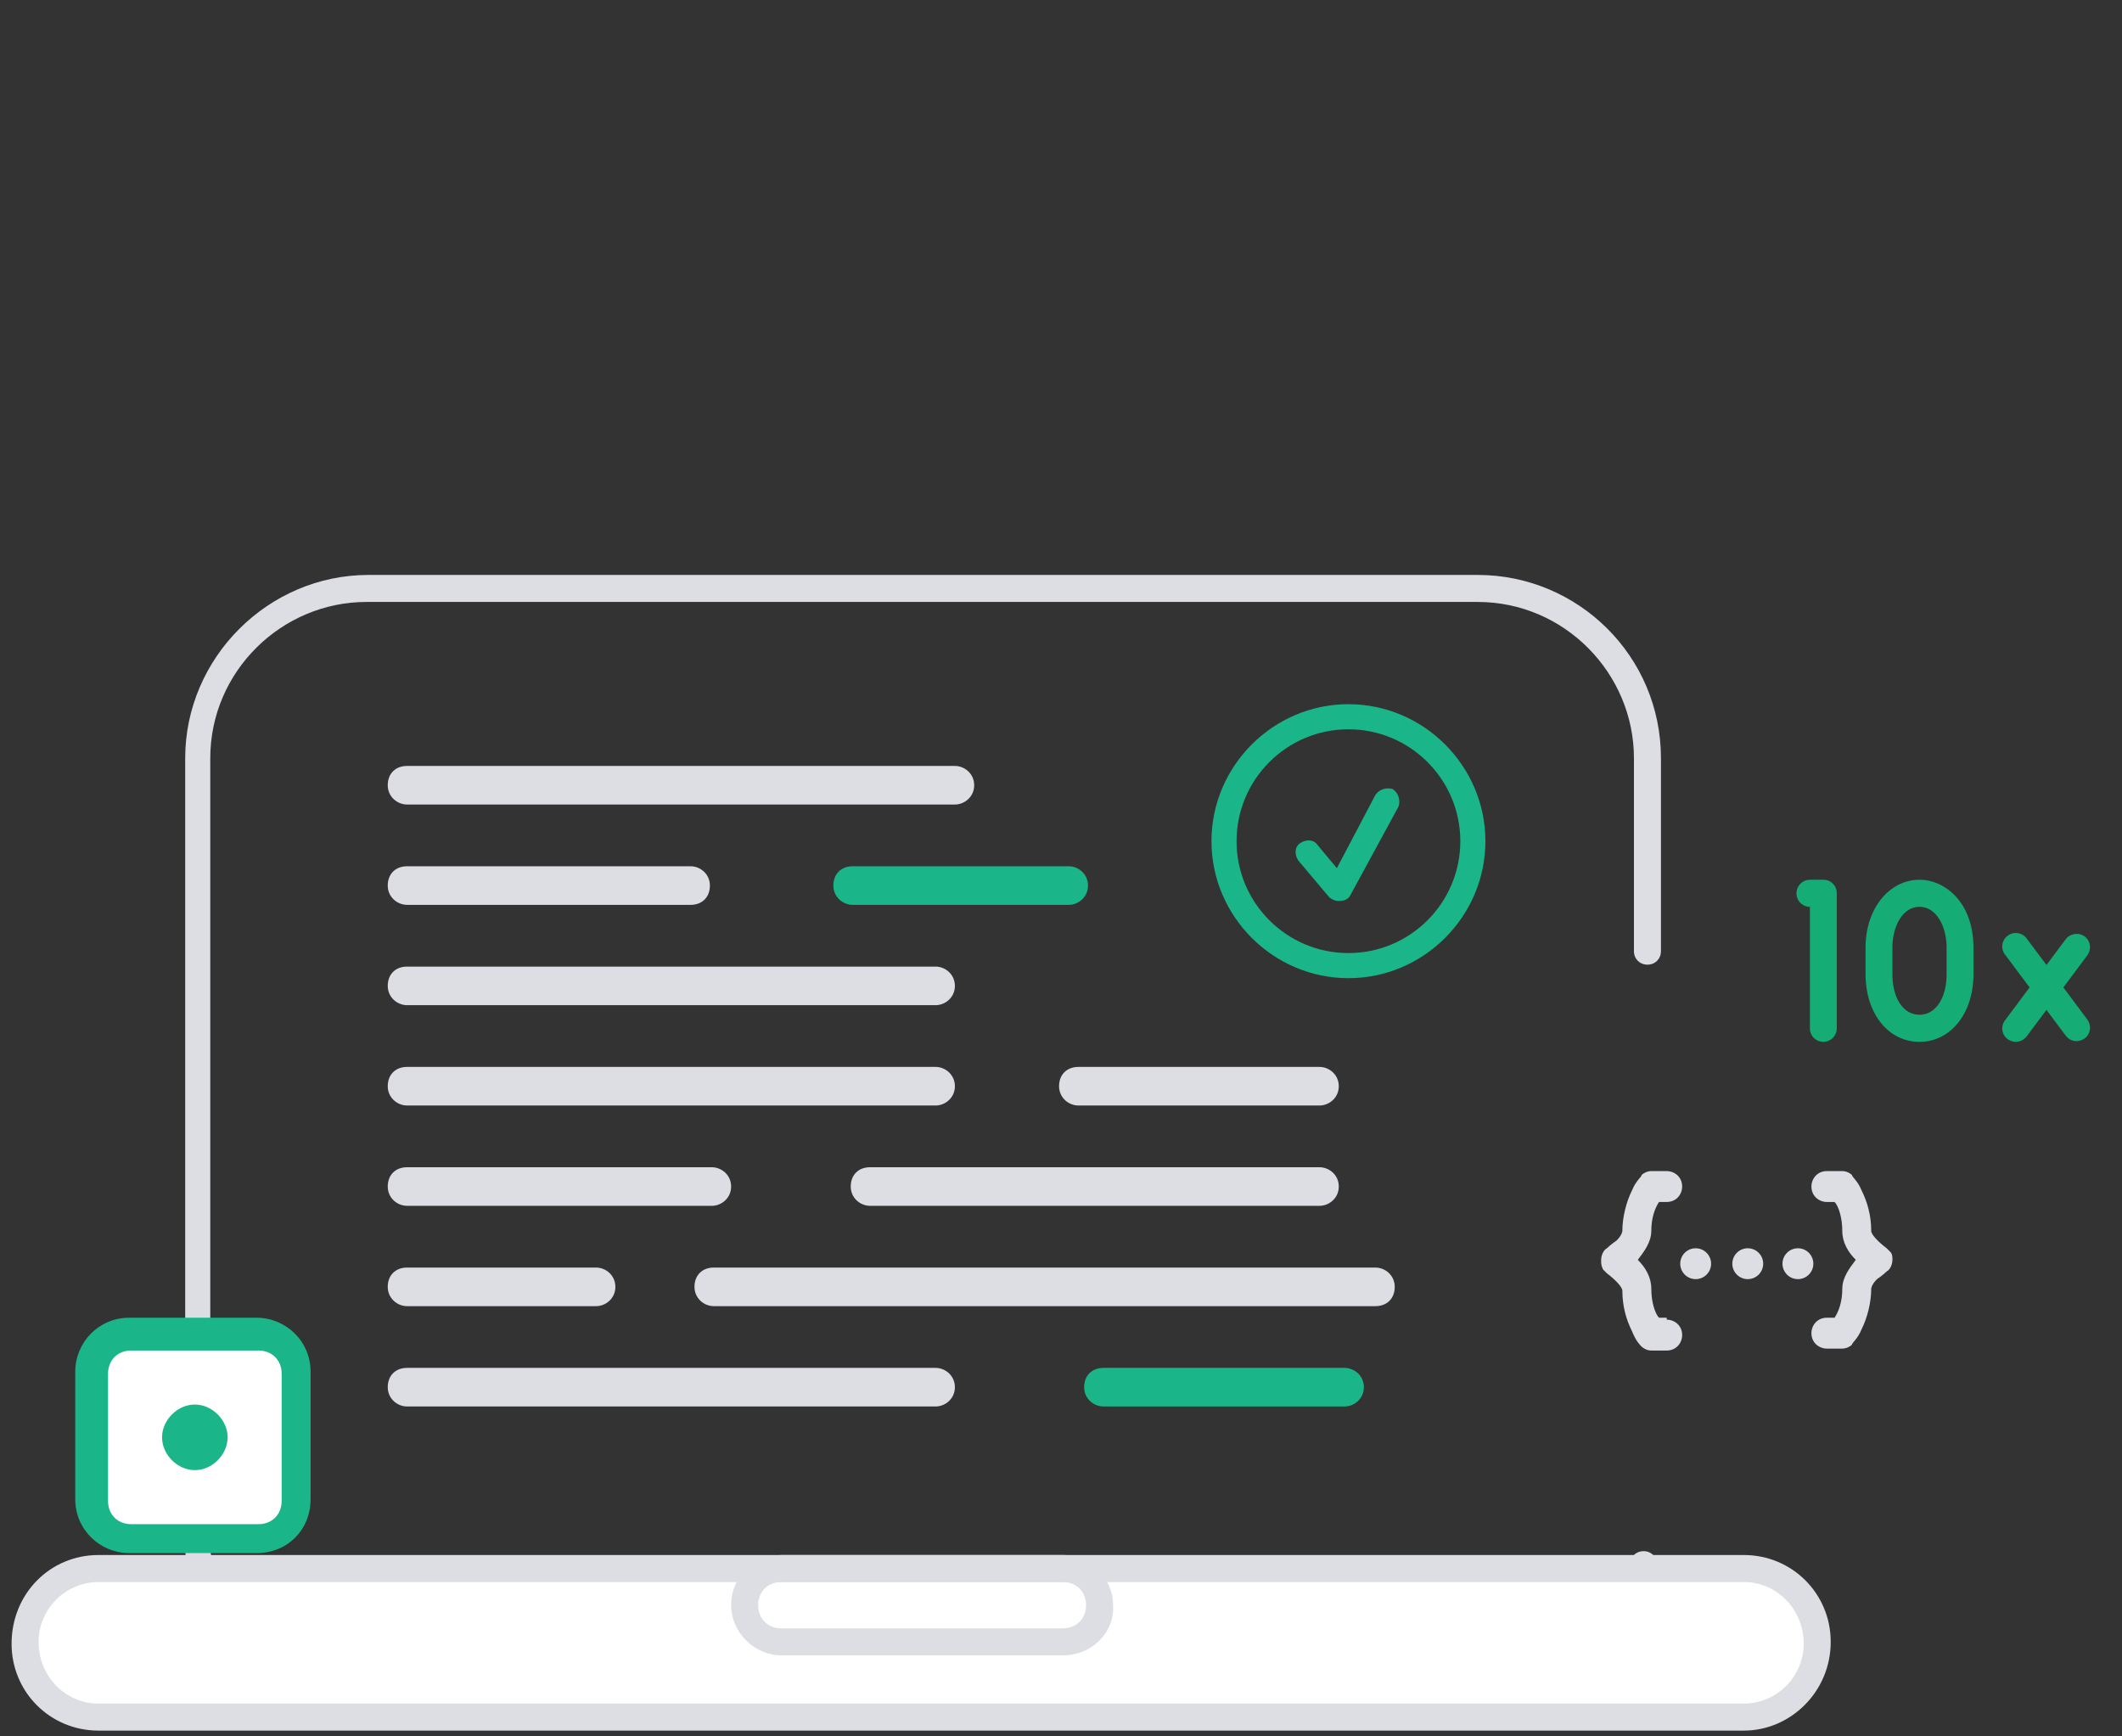 <svg width="110" height="90" viewBox="0 0 110 90" xmlns="http://www.w3.org/2000/svg"><rect x="0" y="0" width="110" height="90" fill="#333333" stroke="none"/><title>_notadev-productivity</title><g fill="none" fill-rule="evenodd"><g transform="translate(0 29)"><path d="M83.4 54.6H13c-1.9 0-3.4-1.5-3.4-3.4V10.3c0-5.2 4.3-9.5 9.5-9.5h57.5c5.2 0 9.5 4.2 9.5 9.5v10c0 .4-.3.7-.7.7-.4 0-.7-.3-.7-.7v-10c0-4.4-3.6-8.1-8.1-8.1H19c-4.4 0-8.1 3.6-8.1 8.1v40.9c0 1.1.9 2 2 2h70.5c.6 0 1.1-.5 1.1-1.1 0-.4.3-.7.7-.7.4 0 .7.3.7.7.1 1.4-1 2.5-2.5 2.5z" fill="#DDDEE3"/><path d="M90.4 60H5.1c-2.1 0-3.8-1.7-3.8-3.8V56c0-2.1 1.7-3.8 3.8-3.8H90.4c2.1 0 3.8 1.7 3.8 3.8v.2c-.1 2.1-1.8 3.8-3.8 3.8z" fill="#FFF"/><path d="M90.4 60.7H5.1c-2.5 0-4.5-2-4.5-4.5 0-2.6 2-4.6 4.5-4.6h85.3c2.5 0 4.5 2 4.5 4.5 0 2.6-2.1 4.6-4.5 4.6zM5.1 53C3.4 53 2 54.4 2 56.1c0 1.8 1.4 3.2 3.1 3.2h85.3c1.7 0 3.1-1.4 3.1-3.1 0-1.8-1.4-3.2-3.1-3.2H5.1z" fill="#DDDEE3"/><path d="M55.1 56.8H40.5c-1.4 0-2.6-1.2-2.6-2.6 0-1.5 1.2-2.6 2.6-2.6h14.6c1.4 0 2.6 1.2 2.6 2.6.1 1.4-1.1 2.6-2.6 2.6zM40.5 53c-.7 0-1.2.5-1.2 1.2s.5 1.2 1.2 1.2h14.6c.7 0 1.2-.5 1.2-1.2s-.5-1.2-1.2-1.2H40.5zM86.4 39.4c.4 0 .8.3.8.8 0 .4-.3.8-.8.8h-.8c-.2 0-.4-.1-.5-.2-.1-.1-.3-.3-.5-.8-.3-.6-.5-1.3-.5-2.1 0-.2-.4-.6-.8-.9l-.2-.2c-.1-.2-.1-.3-.1-.5s.1-.5.3-.6c0 0 .2-.2.5-.4.3-.3.3-.5.3-.5 0-.7.2-1.5.5-2.1.2-.5.5-.7.5-.8.1-.1.3-.2.5-.2h.8c.4 0 .8.3.8.8 0 .4-.3.8-.8.8H86c-.2.3-.4.8-.4 1.5 0 .6-.4 1.1-.7 1.5.4.4.7.9.7 1.5 0 .7.2 1.3.4 1.5h.4v.1zM94.7 33.3c-.4 0-.8-.3-.8-.8 0-.4.3-.8.8-.8h.8c.2 0 .4.1.5.2 0 .1.3.3.5.8.3.6.5 1.3.5 2.1 0 .2.4.6.8.9l.2.2c.1.1.1.3.1.4 0 .2-.1.5-.3.6 0 0-.2.2-.5.4-.3.3-.3.5-.3.5 0 .7-.2 1.5-.5 2.1-.2.5-.5.7-.5.8-.1.1-.3.2-.5.2h-.8c-.4 0-.8-.3-.8-.8 0-.4.3-.8.8-.8h.4c.2-.3.4-.8.4-1.5 0-.6.4-1.1.7-1.5-.4-.4-.7-.9-.7-1.5 0-.7-.2-1.3-.4-1.5h-.4z" fill="#DDDEE3"/><circle fill="#DDDEE3" cx="87.9" cy="36.5" r=".8"/><circle fill="#DDDEE3" cx="90.6" cy="36.5" r=".8"/><circle fill="#DDDEE3" cx="93.2" cy="36.5" r=".8"/><path d="M21.1 11.7h28.4" fill="#FFF"/><path d="M49.5 12.7H21.1c-.5 0-1-.4-1-1s.4-1 1-1h28.4c.5 0 1 .4 1 1s-.5 1-1 1z" fill="#DDDEE3"/><path d="M21.5 18.3h14.7" fill="#FFF"/><path d="M35.8 17.9H21.1c-.5 0-1-.4-1-1s.4-1 1-1h14.7c.5 0 1 .4 1 1s-.4 1-1 1z" fill="#DDDEE3"/><path d="M55.4 17.9H44.2c-.5 0-1-.4-1-1s.4-1 1-1h11.2c.5 0 1 .4 1 1s-.5 1-1 1z" fill="#1AB68A"/><path d="M21.6 23.1H49" fill="#FFF"/><path d="M48.5 23.1H21.1c-.5 0-1-.4-1-1s.4-1 1-1h27.4c.5 0 1 .4 1 1s-.5 1-1 1z" fill="#DDDEE3"/><path d="M21.6 28H49" fill="#FFF"/><path d="M48.5 28.3H21.1c-.5 0-1-.4-1-1s.4-1 1-1h27.4c.5 0 1 .4 1 1s-.5 1-1 1z" fill="#DDDEE3"/><path d="M55.9 28h12.5" fill="#FFF"/><path d="M68.4 28.3H55.9c-.5 0-1-.4-1-1s.4-1 1-1h12.5c.5 0 1 .4 1 1s-.5 1-1 1z" fill="#DDDEE3"/><path d="M21.6 33h15.8" fill="#FFF"/><path d="M36.9 33.5H21.1c-.5 0-1-.4-1-1s.4-1 1-1h15.8c.5 0 1 .4 1 1s-.5 1-1 1z" fill="#DDDEE3"/><path d="M45.1 33h23.3" fill="#FFF"/><path d="M68.4 33.5H45.1c-.5 0-1-.4-1-1s.4-1 1-1h23.3c.5 0 1 .4 1 1s-.5 1-1 1z" fill="#DDDEE3"/><path d="M21.6 38h9.8" fill="#FFF"/><path d="M30.9 38.7h-9.8c-.5 0-1-.4-1-1s.4-1 1-1h9.8c.5 0 1 .4 1 1s-.5 1-1 1z" fill="#DDDEE3"/><path d="M37.9 38h34.3" fill="#FFF"/><path d="M71.3 38.7H37c-.5 0-1-.4-1-1s.4-1 1-1h34.3c.5 0 1 .4 1 1s-.4 1-1 1z" fill="#DDDEE3"/><path d="M23.3 43h27.4" fill="#FFF"/><path d="M48.5 43.9H21.1c-.5 0-1-.4-1-1s.4-1 1-1h27.4c.5 0 1 .4 1 1s-.5 1-1 1z" fill="#DDDEE3"/><path d="M69.7 43.9H57.2c-.5 0-1-.4-1-1s.4-1 1-1h12.5c.5 0 1 .4 1 1s-.5 1-1 1z" fill="#1AB68A"/><path d="M4.8 50.3v-9.5c0-.3.2-.5.5-.5h9.5c.3 0 .5.2.5.5v9.5c0 .3-.2.5-.5.5H5.3c-.3 0-.5-.3-.5-.5z" fill="#FFF"/><path d="M13.3 51.5H6.7c-1.5 0-2.8-1.2-2.8-2.8v-6.6c0-1.5 1.2-2.8 2.8-2.8h6.6c1.5 0 2.8 1.2 2.8 2.8v6.6c0 1.6-1.2 2.8-2.8 2.8zM6.8 41c-.7 0-1.2.5-1.2 1.2v6.6c0 .7.5 1.2 1.2 1.2h6.6c.7 0 1.2-.5 1.2-1.2v-6.6c0-.7-.5-1.2-1.2-1.2H6.8z" fill="#1AB68A"/><g><path d="M7.6 47.3v-3.7c0-.4.3-.6.6-.6h3.7c.4 0 .6.3.6.6v3.7c0 .4-.3.6-.6.6H8.2c-.3.1-.6-.2-.6-.6z" fill="#FFF"/><path d="M10.1 43.8c-.9 0-1.7.8-1.7 1.7 0 .9.8 1.7 1.7 1.7.9 0 1.7-.8 1.7-1.7 0-.9-.8-1.7-1.7-1.7z" fill="#1AB68A"/></g></g><path d="M69.4 46.7c-.2 0-.4-.1-.5-.2l-1.6-1.9c-.2-.3-.2-.7.1-.9.3-.2.7-.2.9.1l1 1.2 2-3.8c.2-.3.6-.4.9-.3.3.2.4.6.3.9L70 46.4c-.1.2-.3.3-.6.3z" fill="#1AB68A"/><path d="M69.9 50.7c-3.9 0-7.1-3.2-7.1-7.1 0-3.9 3.2-7.1 7.1-7.1 3.9 0 7.1 3.2 7.1 7.1 0 3.9-3.2 7.1-7.1 7.1zm0-12.9c-3.2 0-5.8 2.6-5.8 5.8 0 3.2 2.6 5.8 5.8 5.8 3.2 0 5.8-2.6 5.8-5.8 0-3.2-2.6-5.8-5.8-5.8z" fill="#1AB68A"/><path d="M94.518 54a.697.697 0 0 0 .696-.696v-7.008c0-.384-.3-.696-.684-.696h-.708a.697.697 0 0 0-.696.696.7.7 0 0 0 .696.708v6.3c0 .384.312.696.696.696zm6.99-7.392c-.517-.636-1.249-1.008-2.005-1.008-1.56 0-2.796 1.488-2.796 3.504v1.392c0 2.016 1.164 3.504 2.796 3.504 1.608 0 2.796-1.464 2.796-3.504v-1.392c0-.996-.276-1.86-.792-2.496zm-.6 3.888c0 1.224-.565 2.1-1.405 2.1-.864 0-1.404-.9-1.404-2.1v-1.392c0-1.02.492-2.1 1.404-2.1.912 0 1.404 1.08 1.404 2.1v1.392zm6.053.684l1.236-1.656a.746.746 0 0 0 .144-.432.677.677 0 0 0-.696-.684.699.699 0 0 0-.564.276l-.996 1.332-1.032-1.38a.699.699 0 0 0-.984-.132.699.699 0 0 0-.276.564c0 .144.048.288.144.408l1.272 1.704-1.272 1.704a.71.71 0 0 0-.144.42c0 .216.096.42.276.552a.71.71 0 0 0 .42.144c.216 0 .42-.096.564-.276l1.032-1.38.996 1.332a.694.694 0 0 0 .984.144.677.677 0 0 0 .276-.552c0-.144-.048-.3-.144-.432l-1.236-1.656z" fill="#15AC76"/></g></svg>